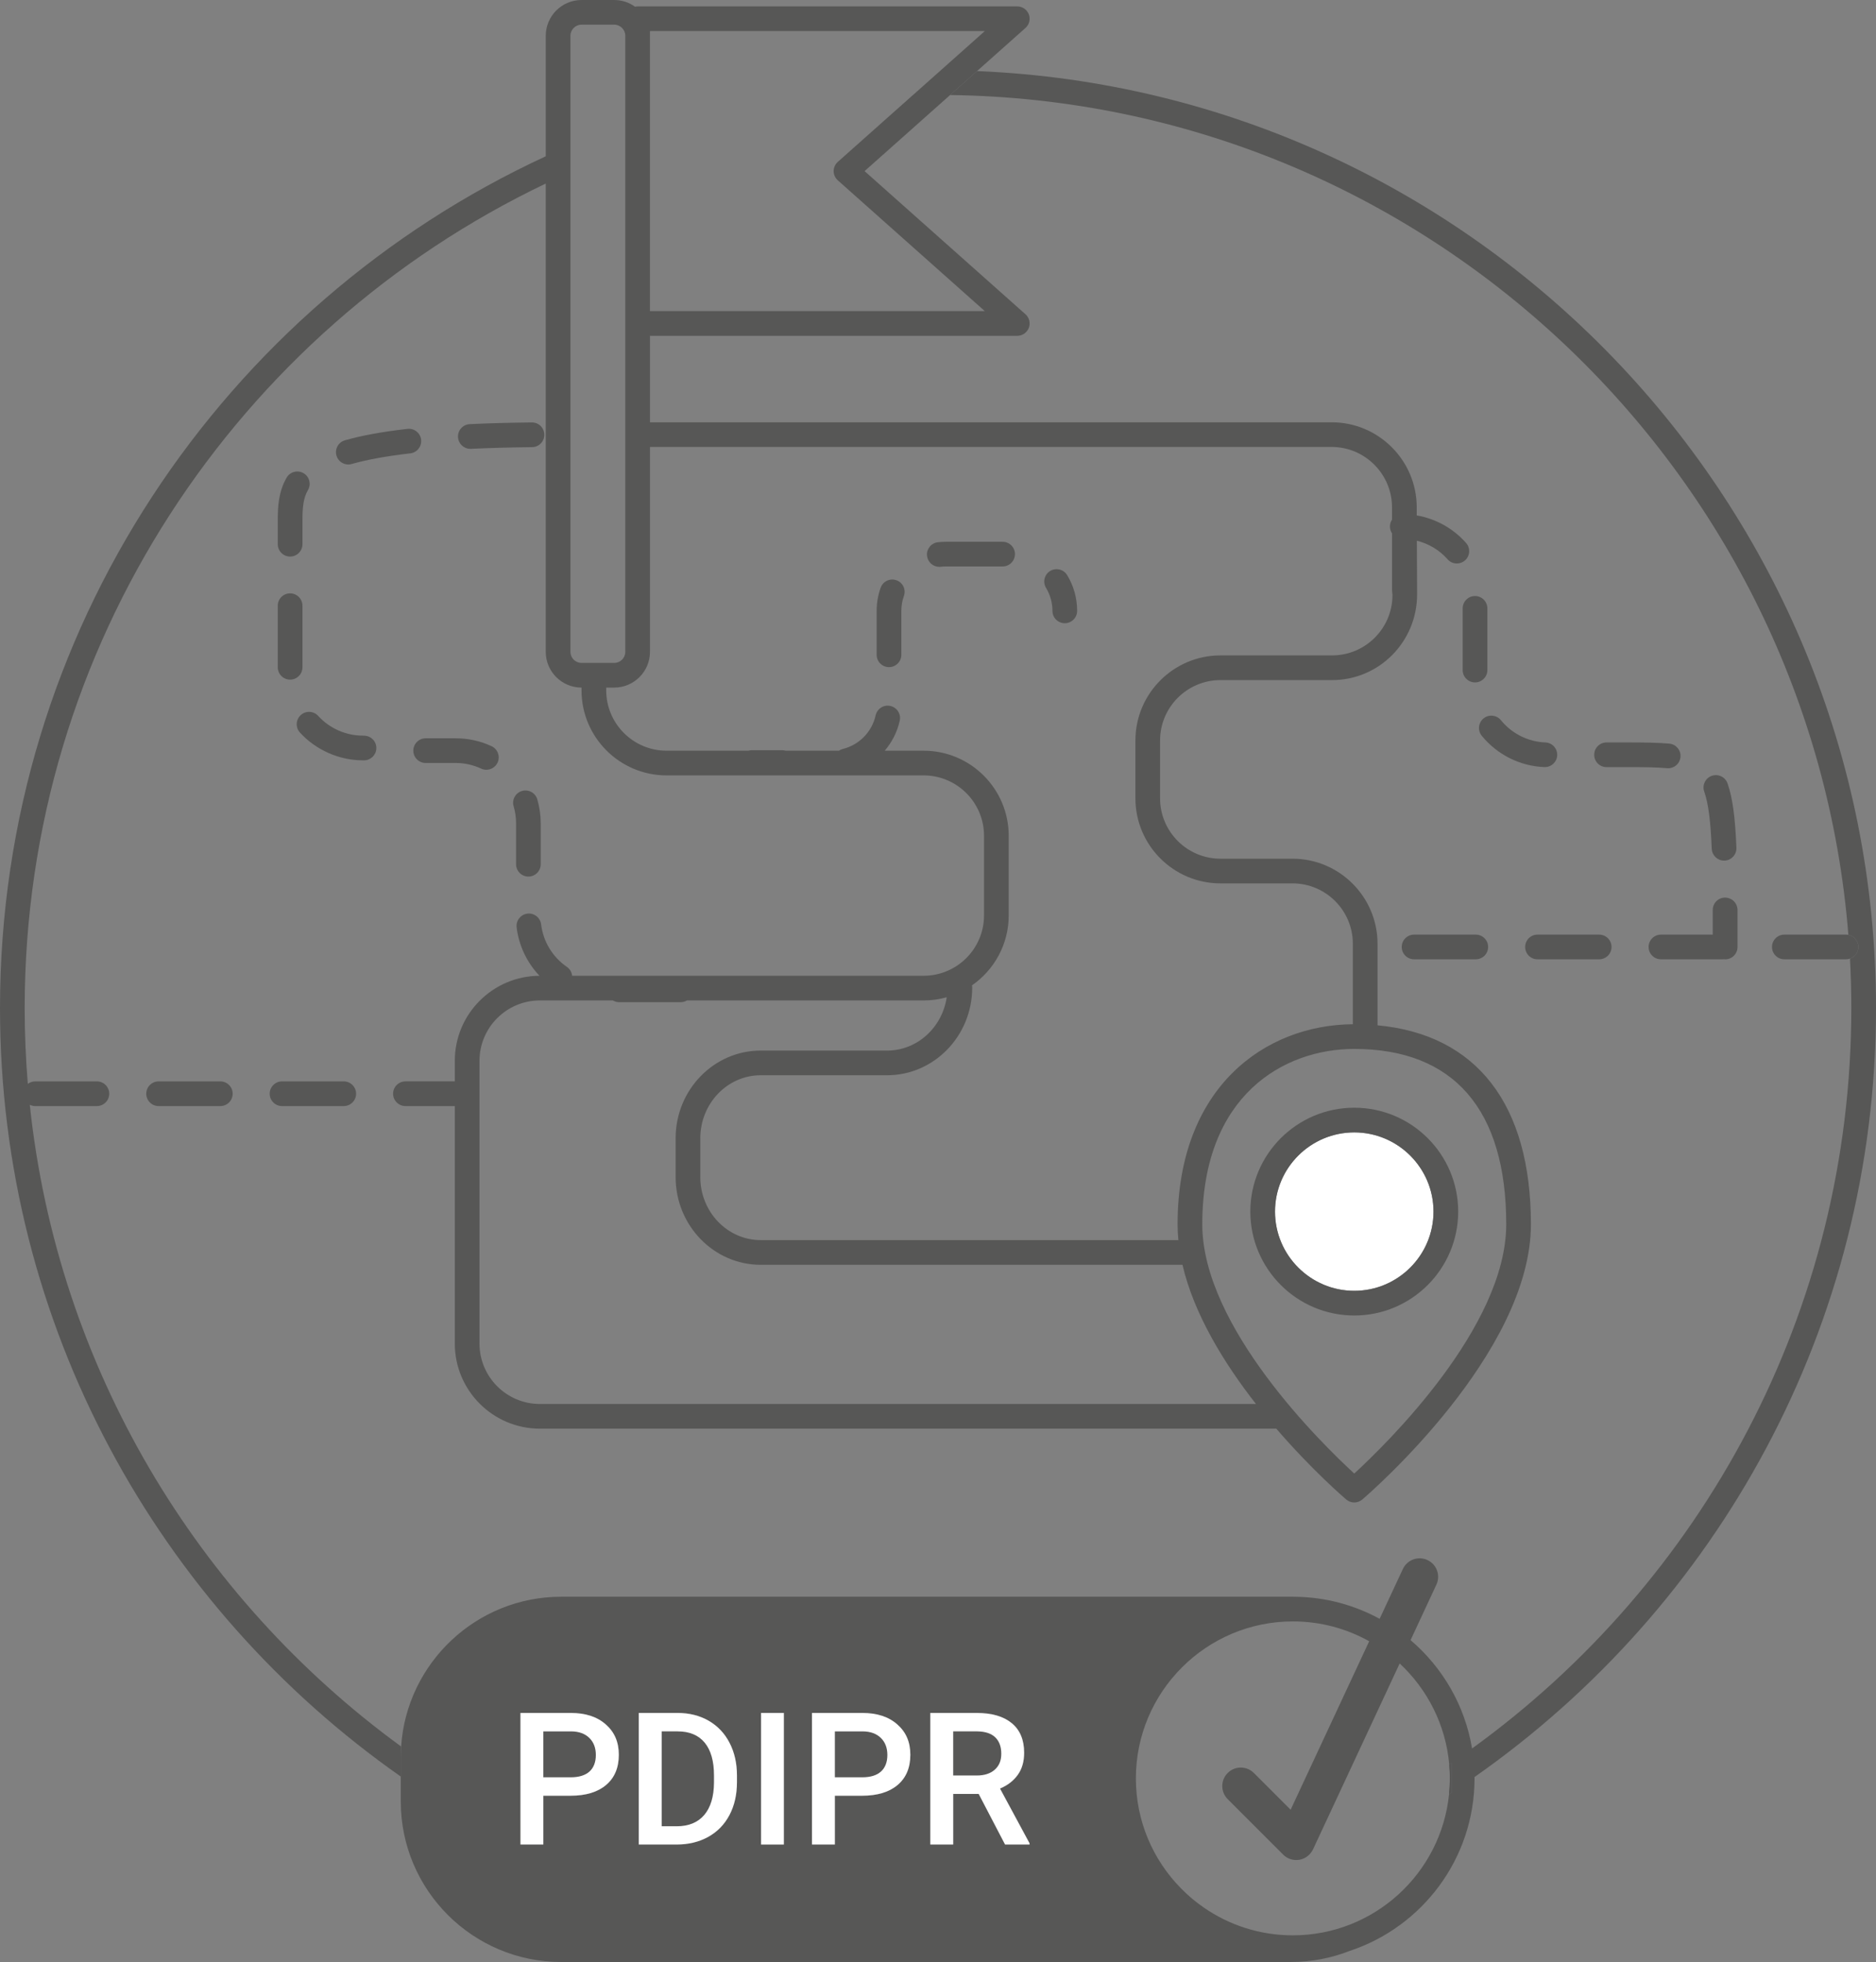<svg xmlns="http://www.w3.org/2000/svg" id="Calque_1" viewBox="0 0 492.42 515.07"><rect x="0" y="0" width="492.42" height="515.07" fill="#808080" stroke="none"/><defs><style>.cls-1{fill:#fff;}.cls-2{fill:#575756;}</style></defs><path class="cls-2" d="M492.42,264.66c0-132.33-104.94-240.61-235.97-246l-7.07,6.29c124.27,1.62,226.05,98.29,235.79,220.48,1.49.28,2.62,1.59,2.62,3.17,0,1.42-.92,2.63-2.2,3.06.23,4.3.35,8.64.35,13,0,79.89-39.28,150.78-99.55,194.36-1.88-11.33-7.76-21.31-16.14-28.45l6.78-14.56c1.14-2.43.09-5.32-2.35-6.46-2.43-1.14-5.32-.08-6.45,2.35l-6.1,13.08c-6.6-3.6-14.15-5.7-22.17-5.79-.2-.01-.41-.01-.61-.01h-192.04c-22.28,0-40.57,17.4-42.02,39.32-.06.93-.09,1.86-.09,2.8v11.66c0,23.22,18.89,42.11,42.11,42.11h191.56c5.44,0,10.65-1.04,15.43-2.92.01,0,.02-.01.03-.01,18.98-6.29,32.71-24.21,32.71-45.27,0-.12,0-.23-.01-.35,63.67-44.55,105.39-118.43,105.39-201.86ZM159.09,468.6c-2.22,1.88-5.33,2.82-9.33,2.82h-7.14v12.81h-6.01v-34.54h13.22c3.86,0,6.92,1,9.19,3.02,2.27,2,3.41,4.66,3.41,7.97s-1.11,6.03-3.34,7.92ZM193.44,467.84c0,3.27-.65,6.15-1.96,8.64-1.3,2.48-3.16,4.39-5.57,5.74-2.42,1.34-5.18,2.01-8.3,2.01h-9.94v-34.54h10.2c3.06,0,5.76.68,8.13,2.04,2.36,1.36,4.2,3.29,5.49,5.79,1.3,2.5,1.95,5.36,1.95,8.59v1.73ZM205.75,484.23h-5.98v-34.54h5.98v34.54ZM235.61,468.6c-2.22,1.88-5.33,2.82-9.33,2.82h-7.14v12.81h-6.01v-34.54h13.22c3.86,0,6.92,1,9.19,3.02,2.27,2,3.41,4.66,3.41,7.97s-1.11,6.03-3.34,7.92ZM270.25,484.23h-6.44l-6.92-13.28h-6.69v13.28h-6.01v-34.54h12.15c3.99,0,7.06.89,9.23,2.68,2.17,1.79,3.25,4.38,3.25,7.77,0,2.31-.55,4.24-1.67,5.8-1.12,1.56-2.67,2.76-4.66,3.6l7.76,14.39v.3ZM380.98,470.62c-.21.15-.42.28-.63.41-2.09,20.77-19.68,37.04-41,37.04-8.66,0-16.7-2.68-23.34-7.27-2.16-1.48-4.17-3.17-6-5.04-7.33-7.44-11.86-17.64-11.86-28.89,0-22.72,18.48-41.21,41.2-41.21,7.27,0,14.11,1.89,20.04,5.21l-20.62,44.23-9.65-9.65c-1.9-1.9-4.98-1.9-6.87,0-1.9,1.89-1.9,4.97,0,6.87l14.37,14.37.19.19c.91.92,2.15,1.42,3.43,1.42.28,0,.56-.03.85-.07,1.56-.28,2.88-1.3,3.56-2.74l1.34-2.87,21.4-45.92c7.26,6.76,12.09,16.09,13.01,26.52.19-.13.39-.26.58-.4v7.8Z"></path><path class="cls-1" d="M355.47,338.87c-11.46,0-20.8-9.33-20.8-20.8s9.34-20.79,20.8-20.79,20.8,9.32,20.8,20.79-9.33,20.8-20.8,20.8Z"></path><path class="cls-2" d="M355.47,290.8c-15.04,0-27.28,12.23-27.28,27.27s12.24,27.28,27.28,27.28,27.28-12.23,27.28-27.28-12.24-27.27-27.28-27.27ZM355.47,338.87c-11.46,0-20.8-9.33-20.8-20.8s9.34-20.79,20.8-20.79,20.8,9.32,20.8,20.79-9.33,20.8-20.8,20.8Z"></path><path class="cls-2" d="M142.62,480.83v3.4h-6.01v-6.4c1.98,1.03,3.99,2.03,6.01,3Z"></path><path class="cls-2" d="M361.58,269.17v-21.41c0-12.31-10.01-22.33-22.32-22.33h-18.91c-8.74,0-15.85-7.11-15.85-15.84v-15.2c0-8.74,7.11-15.85,15.85-15.85h29.3c12.31,0,22.33-10.01,22.32-22.57l-.07-14.02c3.1.77,5.92,2.44,8.07,4.88.64.73,1.53,1.1,2.43,1.1.76,0,1.53-.27,2.14-.81,1.34-1.19,1.47-3.23.29-4.57-3.39-3.85-7.98-6.38-12.96-7.24v-2.13c-.01-12.31-10.02-22.32-22.33-22.32h-178.93v-22.7h96.41c1.34,0,2.55-.84,3.03-2.09.47-1.26.13-2.68-.88-3.57l-42.23-37.58,22.44-19.97,7.07-6.29,12.72-11.32c1.01-.89,1.35-2.31.88-3.57-.48-1.25-1.69-2.09-3.03-2.09h-99.65c-.24,0-.47.03-.69.08-1.54-1.11-3.43-1.76-5.46-1.76h-8.58c-5.18,0-9.39,4.22-9.39,9.39v31.64C58.76,80.08,0,165.64,0,264.66c0,83.35,41.63,157.16,105.2,201.73v-5.09c0-.94.03-1.87.09-2.8C51.89,419.57,15.12,359.13,7.82,290.04h0c.43.2.91.33,1.42.33h16.19c1.79,0,3.24-1.45,3.24-3.24s-1.45-3.24-3.24-3.24H9.24c-.73,0-1.4.25-1.94.65-.54-6.55-.82-13.19-.82-19.88,0-95.36,55.96-177.89,136.77-216.47v122.93c0,5.18,4.21,9.39,9.39,9.39v.72c0,12.31,10.01,22.33,22.33,22.33h67.47c8.74,0,15.85,7.11,15.85,15.85v20.91c0,8.74-7.11,15.84-15.85,15.84h-92.26c-.1-.9-.56-1.77-1.37-2.32-3.76-2.59-6.23-6.65-6.77-11.16-.21-1.77-1.83-3.04-3.6-2.83-1.78.22-3.05,1.83-2.83,3.61.58,4.8,2.71,9.25,6,12.71-12.27.05-22.23,10.04-22.23,22.32v5.4h-12.96c-1.78,0-3.24,1.45-3.24,3.24s1.46,3.24,3.24,3.24h12.96v62.36c0,12.31,10.02,22.33,22.33,22.33h193.3c9.23,10.72,17.58,17.93,18.36,18.6.6.52,1.35.78,2.1.78s1.5-.26,2.11-.78c1.81-1.55,44.26-38.27,44.26-72.25,0-31.49-14.23-49.82-40.26-52.24ZM170.61,8.16h87.89l-11.56,10.29-7.39,6.58h-.01l-19.63,17.47c-.69.62-1.09,1.5-1.09,2.42s.4,1.81,1.09,2.42l38.59,34.34h-87.89V8.16ZM149.73,171.12V9.39c0-1.6,1.31-2.91,2.91-2.91h8.58c1.61,0,2.91,1.31,2.91,2.91v161.73c0,1.61-1.3,2.91-2.91,2.91h-8.58c-1.6,0-2.91-1.3-2.91-2.91ZM255.19,259.27c0-.2-.03-.4-.06-.59,5.82-4.04,9.64-10.76,9.64-18.36v-20.91c0-12.31-10.01-22.33-22.33-22.33h-10.22c1.91-2.23,3.3-4.93,3.95-7.89.38-1.75-.72-3.47-2.47-3.86-1.74-.39-3.47.72-3.86,2.47-.95,4.32-4.33,7.78-8.62,8.82-.38.1-.72.26-1.02.46h-13.95c-.28-.07-.56-.13-.86-.13h-8.1c-.3,0-.58.06-.85.13h-21.47c-8.75,0-15.85-7.11-15.85-15.85v-.72h2.1c5.18,0,9.39-4.21,9.39-9.39v-53.78h178.93c8.73,0,15.84,7.11,15.84,15.84v3.25c-.34.51-.54,1.13-.54,1.79s.2,1.28.55,1.8v14.93l.11,1.27c0,8.74-7.11,15.84-15.85,15.84h-29.3c-12.31,0-22.32,10.02-22.32,22.33v15.2c0,12.31,10.01,22.32,22.32,22.32h18.91c8.74,0,15.84,7.11,15.84,15.85v21.13c-22.96.17-46,16.43-46,52.52,0,1.38.07,2.77.21,4.15h-109.64c-8.74,0-15.85-7.41-15.85-16.53v-10.22c0-9.11,7.11-16.53,15.85-16.53h33.19c12.31,0,22.33-10.32,22.33-23.01ZM141.71,368.58c-8.74,0-15.85-7.11-15.85-15.85v-74.24c0-8.74,7.11-15.85,15.85-15.85h19.15c.48.28,1.03.46,1.63.46h16.19c.6,0,1.15-.18,1.63-.46h62.13c2.1,0,4.13-.29,6.06-.84-1.17,7.92-7.73,14-15.64,14h-33.19c-12.31,0-22.33,10.32-22.33,23.01v10.22c0,12.69,10.02,23.01,22.33,23.01h110.71c3.03,13.06,11.01,25.95,19.29,36.54h-187.96ZM355.47,386.84c-8.51-7.82-39.89-38.5-39.89-65.43,0-33.98,21.49-46.04,39.89-46.04,26.1,0,39.89,15.92,39.89,46.04,0,26.93-31.37,57.61-39.89,65.43Z"></path><path class="cls-2" d="M380.98,462.82v7.8c-.21.15-.42.28-.63.41.14-1.37.21-2.76.21-4.16,0-1.23-.05-2.45-.16-3.65.19-.13.39-.26.58-.4Z"></path><path class="cls-2" d="M231.15,154.3c-.69,1.95-1.04,3.99-1.04,6.07v11.53c0,1.79,1.45,3.24,3.24,3.24s3.24-1.45,3.24-3.24v-11.53c0-1.34.22-2.66.67-3.91.6-1.69-.28-3.54-1.97-4.13-1.68-.6-3.54.28-4.13,1.97Z"></path><path class="cls-2" d="M248.25,142.23c-.7,0-1.38.04-2.06.12-1.78.2-3.06,1.8-2.86,3.58.19,1.65,1.59,2.88,3.22,2.88.12,0,.24,0,.37-.02.44-.05.9-.08,1.34-.08h14.91c1.79,0,3.24-1.45,3.24-3.24s-1.45-3.24-3.24-3.24h-14.92Z"></path><path class="cls-2" d="M275.66,149.89c-1.53.93-2.02,2.92-1.09,4.45,1.1,1.81,1.68,3.9,1.68,6.03,0,1.79,1.45,3.24,3.24,3.24s3.24-1.45,3.24-3.24c0-3.32-.9-6.57-2.62-9.39-.93-1.53-2.92-2.01-4.45-1.09Z"></path><path class="cls-2" d="M95.38,199.61c.06,0,.11,0,.17,0,1.71,0,3.14-1.34,3.23-3.07.09-1.79-1.28-3.31-3.07-3.4-.06,0-.42-.02-.47-.02-4.45,0-8.72-1.89-11.72-5.18-1.2-1.32-3.25-1.42-4.58-.21-1.32,1.21-1.42,3.25-.21,4.58,4.22,4.64,10.38,7.27,16.34,7.29l.31.02Z"></path><path class="cls-2" d="M76.15,146.11c1.79,0,3.24-1.45,3.24-3.24v-6.36c0-3.32.24-5.79,1.45-7.86.9-1.55.38-3.53-1.17-4.43-1.55-.9-3.53-.38-4.43,1.17-2.15,3.69-2.33,7.68-2.33,11.12v6.36c0,1.79,1.45,3.24,3.24,3.24Z"></path><path class="cls-2" d="M72.91,175.18c0,1.79,1.45,3.24,3.24,3.24s3.24-1.45,3.24-3.24v-16.17c0-1.79-1.45-3.24-3.24-3.24s-3.24,1.45-3.24,3.24v16.17Z"></path><path class="cls-2" d="M138.69,230.12c1.79,0,3.24-1.45,3.24-3.24v-10.73c0-2.14-.31-4.27-.9-6.31-.51-1.71-2.3-2.69-4.02-2.19-1.72.5-2.7,2.31-2.19,4.02.43,1.45.64,2.95.64,4.48v10.73c0,1.79,1.45,3.24,3.24,3.24Z"></path><path class="cls-2" d="M142.87,114.1c-.02-1.78-1.46-3.2-3.24-3.2h-.03c-5.84.06-11.33.21-16.3.45-1.79.08-3.17,1.6-3.08,3.39.08,1.74,1.52,3.09,3.23,3.09.05,0,.1,0,.16,0,4.89-.23,10.29-.38,16.06-.44,1.79-.02,3.22-1.49,3.2-3.27Z"></path><path class="cls-2" d="M110.54,115.44c-.2-1.78-1.83-3.06-3.58-2.85-6.6.75-11.97,1.73-16.42,3-1.72.49-2.72,2.28-2.23,4,.4,1.42,1.7,2.35,3.11,2.35.29,0,.59-.04.89-.13,4.04-1.15,9.21-2.09,15.37-2.79,1.78-.2,3.06-1.81,2.85-3.58Z"></path><path class="cls-2" d="M111.72,200.3h7.89c2.33,0,4.58.5,6.68,1.48.44.21.91.3,1.37.3,1.22,0,2.39-.69,2.94-1.87.76-1.62.06-3.55-1.56-4.31-2.96-1.38-6.13-2.08-9.42-2.08h-7.89c-1.79,0-3.24,1.45-3.24,3.24s1.45,3.24,3.24,3.24Z"></path><path class="cls-2" d="M449.31,222.82c.07,1.74,1.5,3.11,3.23,3.11.04,0,.09,0,.13,0,1.79-.07,3.18-1.58,3.11-3.36-.32-8.1-1.02-13.16-2.33-16.91-.59-1.69-2.43-2.57-4.13-1.99-1.69.59-2.58,2.44-1.99,4.13,1.08,3.07,1.68,7.7,1.97,15.03Z"></path><path class="cls-2" d="M388.94,193.16c4.05,4.97,10.04,7.97,16.44,8.22.04,0,.09,0,.13,0,1.73,0,3.17-1.37,3.23-3.11.07-1.79-1.32-3.29-3.11-3.36-4.54-.18-8.79-2.31-11.66-5.84-1.13-1.38-3.17-1.6-4.56-.47-1.39,1.13-1.6,3.17-.47,4.56Z"></path><path class="cls-2" d="M383.93,159.71v16.2c0,1.79,1.45,3.24,3.24,3.24s3.24-1.45,3.24-3.24v-16.2c0-1.79-1.45-3.24-3.24-3.24s-3.24,1.45-3.24,3.24Z"></path><path class="cls-2" d="M452.8,235.64h0c-1.79,0-3.24,1.46-3.23,3.25v6.47s-13.6,0-13.6,0c-1.79,0-3.24,1.45-3.24,3.24s1.45,3.24,3.24,3.24h16.2c.11,0,.21-.01.32-.02h.01s.03,0,.05,0c.09,0,.18.03.28.03,1.79,0,3.24-1.45,3.24-3.24v-9.73c-.02-1.79-1.46-3.23-3.25-3.23Z"></path><path class="cls-2" d="M437.88,201.69c1.66,0,3.07-1.27,3.22-2.95.16-1.78-1.15-3.36-2.94-3.52-3.14-.28-6.84-.31-11-.31h-5.47c-1.79,0-3.24,1.45-3.24,3.24s1.45,3.24,3.24,3.24h5.47c4.01,0,7.55.02,10.42.28.1,0,.2.01.29.01Z"></path><path class="cls-2" d="M387.37,245.36h-16.2c-1.79,0-3.24,1.45-3.24,3.24s1.45,3.24,3.24,3.24h16.2c1.79,0,3.24-1.45,3.24-3.24s-1.45-3.24-3.24-3.24Z"></path><path class="cls-2" d="M419.76,245.36h-16.2c-1.79,0-3.23,1.45-3.23,3.24s1.44,3.24,3.23,3.24h16.2c1.79,0,3.24-1.45,3.24-3.24s-1.45-3.24-3.24-3.24Z"></path><path class="cls-2" d="M487.79,248.6c0,1.42-.92,2.63-2.2,3.06-.32.12-.67.18-1.04.18h-16.19c-1.79,0-3.24-1.45-3.24-3.24s1.45-3.24,3.24-3.24h16.19c.21,0,.42.02.62.07,1.49.28,2.62,1.59,2.62,3.17Z"></path><path class="cls-2" d="M70.79,287.13c0,1.79,1.45,3.24,3.24,3.24h16.2c1.79,0,3.24-1.45,3.24-3.24s-1.45-3.24-3.24-3.24h-16.2c-1.79,0-3.24,1.45-3.24,3.24Z"></path><path class="cls-2" d="M41.63,283.89c-1.79,0-3.24,1.45-3.24,3.24s1.45,3.24,3.24,3.24h16.2c1.79,0,3.24-1.45,3.24-3.24s-1.45-3.24-3.24-3.24h-16.2Z"></path><path class="cls-2" d="M159.02,452.71c-2.27-2.02-5.33-3.02-9.19-3.02h-13.22v34.54h6.01v-12.81h7.14c4,0,7.11-.94,9.33-2.82,2.23-1.89,3.34-4.53,3.34-7.92s-1.14-5.97-3.41-7.97ZM191.49,457.52c-1.29-2.5-3.13-4.43-5.49-5.79-2.37-1.36-5.07-2.04-8.13-2.04h-10.2v34.54h9.94c3.12,0,5.88-.67,8.3-2.01,2.41-1.35,4.27-3.26,5.57-5.74,1.31-2.49,1.96-5.37,1.96-8.64v-1.73c0-3.23-.65-6.09-1.95-8.59ZM199.77,449.69v34.54h5.98v-34.54h-5.98ZM235.54,452.71c-2.27-2.02-5.33-3.02-9.19-3.02h-13.22v34.54h6.01v-12.81h7.14c4,0,7.11-.94,9.33-2.82,2.23-1.89,3.34-4.53,3.34-7.92s-1.14-5.97-3.41-7.97ZM262.49,469.54c1.99-.84,3.54-2.04,4.66-3.6,1.12-1.56,1.67-3.49,1.67-5.8,0-3.39-1.08-5.98-3.25-7.77-2.17-1.79-5.24-2.68-9.23-2.68h-12.15v34.54h6.01v-13.28h6.69l6.92,13.28h6.44v-.3l-7.76-14.39ZM380.4,463.22c.11,1.2.16,2.42.16,3.65,0,1.4-.07,2.79-.21,4.16.21-.13.42-.26.63-.41v-7.8c-.19.14-.39.27-.58.4Z"></path><path class="cls-1" d="M159.02,452.71c-2.27-2.02-5.33-3.02-9.19-3.02h-13.22v34.54h6.01v-12.81h7.14c4,0,7.11-.94,9.33-2.82,2.23-1.89,3.34-4.53,3.34-7.92s-1.14-5.97-3.41-7.97ZM154.72,465.08c-1.13,1-2.76,1.5-4.89,1.5h-7.21v-12.05h7.38c1.99.03,3.55.6,4.69,1.72,1.14,1.11,1.71,2.61,1.71,4.47s-.56,3.35-1.68,4.36Z"></path><path class="cls-1" d="M191.49,457.52c-1.29-2.5-3.13-4.43-5.49-5.79-2.37-1.36-5.07-2.04-8.13-2.04h-10.2v34.54h9.94c3.12,0,5.88-.67,8.3-2.01,2.41-1.35,4.27-3.26,5.57-5.74,1.31-2.49,1.96-5.37,1.96-8.64v-1.73c0-3.23-.65-6.09-1.95-8.59ZM187.41,468c-.03,3.69-.89,6.52-2.57,8.49-1.69,1.97-4.1,2.95-7.25,2.95h-3.91v-24.91h4.19c3.1,0,5.47.99,7.1,2.96,1.63,1.98,2.44,4.85,2.44,8.59v1.92Z"></path><path class="cls-1" d="M199.77,449.69v34.54h5.98v-34.54h-5.98Z"></path><path class="cls-1" d="M235.54,452.71c-2.27-2.02-5.33-3.02-9.19-3.02h-13.22v34.54h6.01v-12.81h7.14c4,0,7.11-.94,9.33-2.82,2.23-1.89,3.34-4.53,3.34-7.92s-1.14-5.97-3.41-7.97ZM231.23,465.08c-1.12,1-2.75,1.5-4.88,1.5h-7.21v-12.05h7.37c2,.03,3.56.6,4.7,1.72,1.14,1.11,1.71,2.61,1.71,4.47s-.56,3.35-1.69,4.36Z"></path><path class="cls-1" d="M262.49,469.54c1.99-.84,3.54-2.04,4.66-3.6,1.12-1.56,1.67-3.49,1.67-5.8,0-3.39-1.08-5.98-3.25-7.77-2.17-1.79-5.24-2.68-9.23-2.68h-12.15v34.54h6.01v-13.28h6.69l6.92,13.28h6.44v-.3l-7.76-14.39ZM256.37,466.11h-6.17v-11.58h6.33c2.09.03,3.66.55,4.71,1.56,1.05,1.02,1.58,2.45,1.58,4.3s-.57,3.17-1.71,4.19c-1.14,1.02-2.72,1.53-4.74,1.53Z"></path></svg>